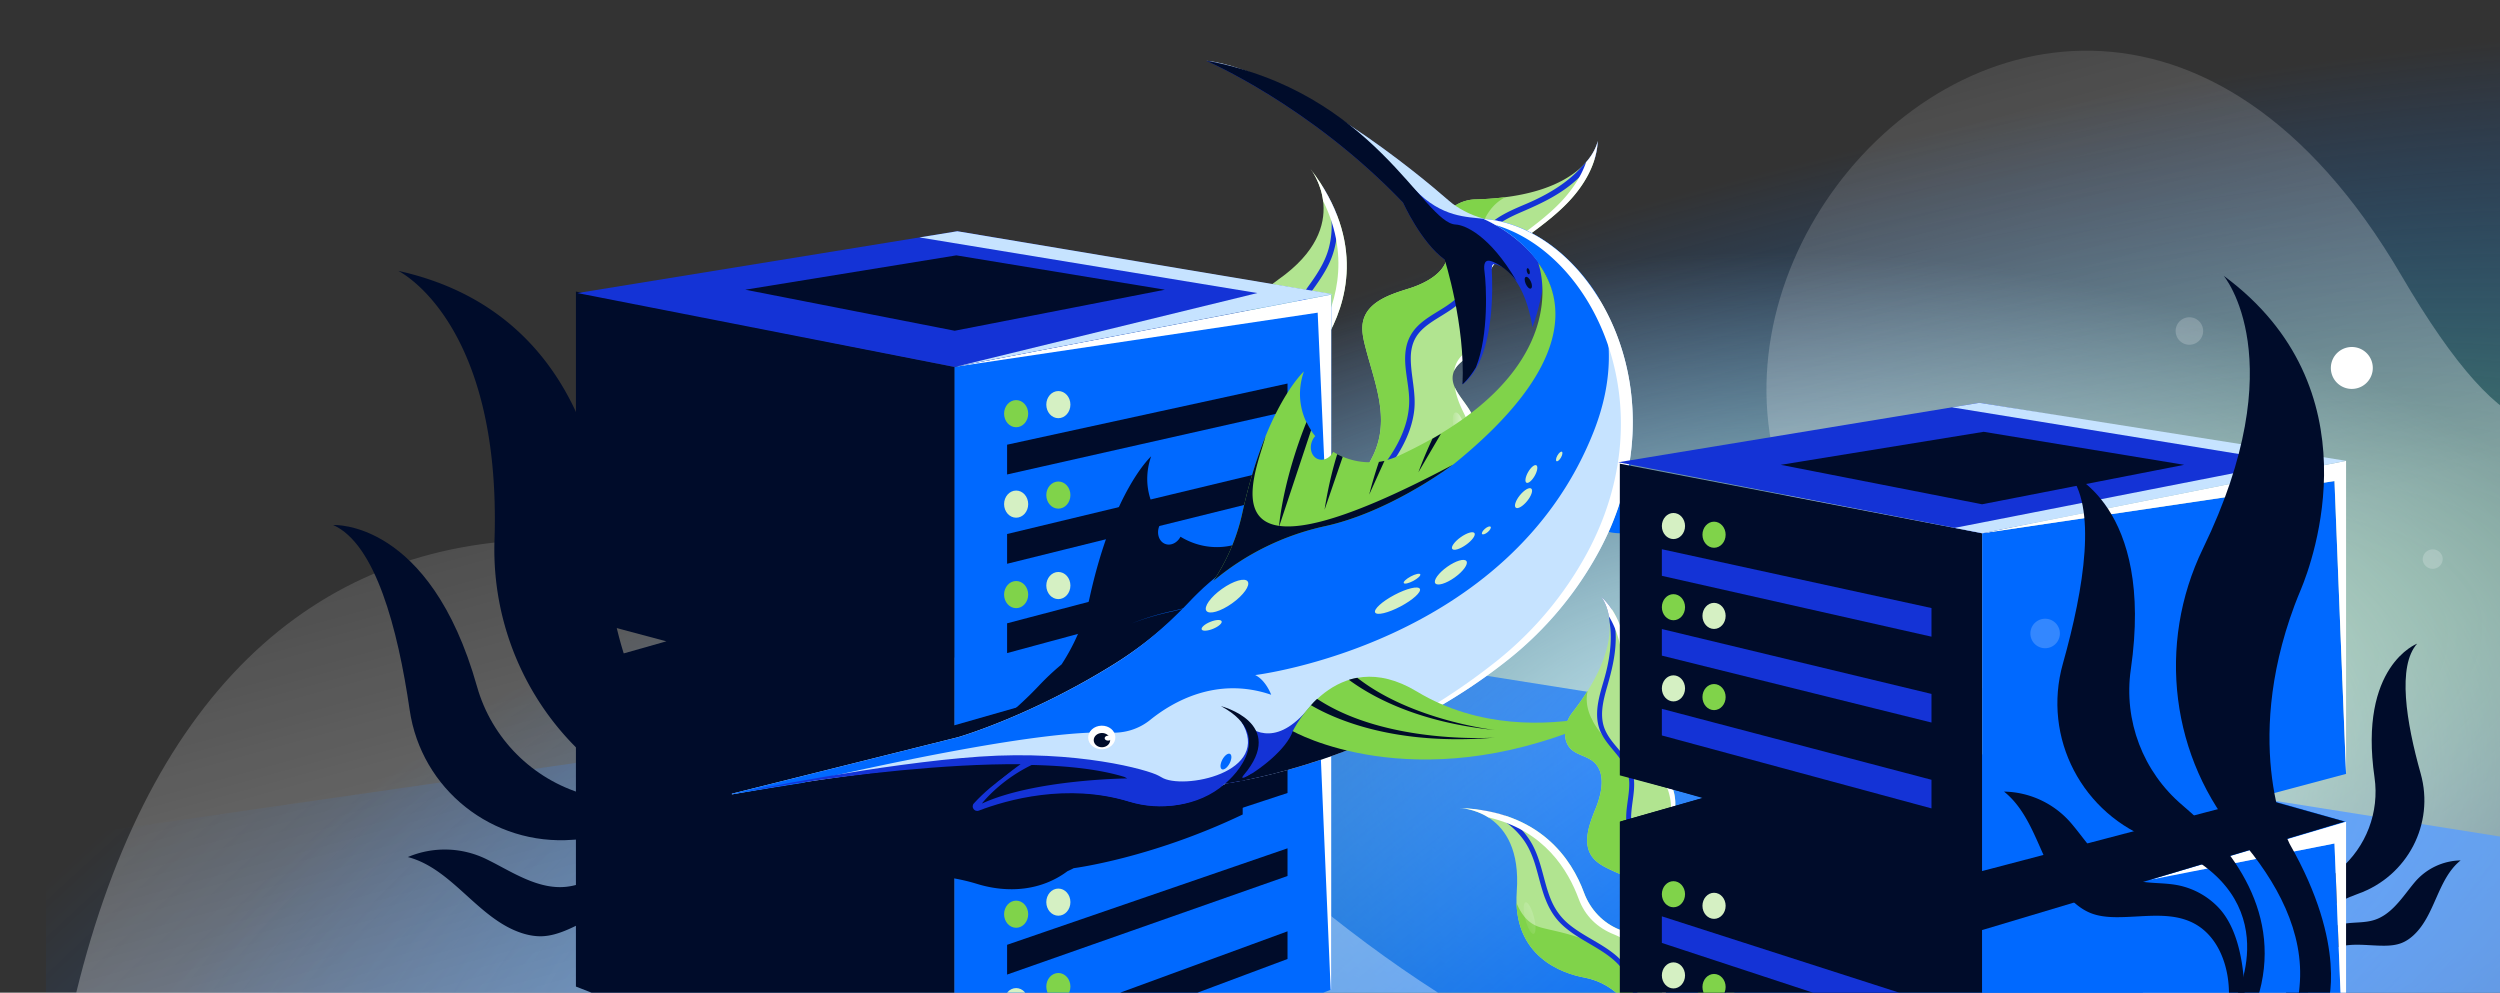 <?xml version="1.0" encoding="utf-8"?>
<svg xmlns="http://www.w3.org/2000/svg" fill="none" height="216" width="544">
  <rect width="100%" height="100%" fill="#333333" stroke="none"/>
  <g clip-path="url(#a)">
    <path d="M0 0h544v216H0z" fill="url(#b)"/>
    <g clip-path="url(#c)">
      <path d="M601.915 165.195c0 67.003-96.647 121.321-215.867 121.321s-215.866-54.318-215.866-121.321c0-67.004 96.647-121.321 215.866-121.321S601.915 98.19 601.915 165.195" fill="url(#d)"/>
      <path d="M628 195.35V302H-78V195.35L291.651 142z" fill="url(#e)"/>
      <path d="M285.5 196c21.348 17.493 41.439 29.518 60.008 37.241l105.898-4.04c32.606-22.257 39.139-61.484 8.633-69.309-166.127-42.61-18.604-238.59 62.452-100.034 47.178 80.645 54.306 0 82.279-106.858l9.864 269.975-163.228 6.226c-23.31 15.912-59.945 23.15-105.898 4.04L11 246C31.297 95.7 137.426 74.661 285.5 196" fill="url(#f)" opacity=".5"/>
      <path d="M285.234 36.863s9.638 12.174-6.979 23.902c-13.342 9.417-8.359 21.827-5.872 26.356 1.88 3.423 2.561 7.401 1.758 11.218-1.918 9.146-10.447 16.341-13.86 19.799-1.396 1.419-2.778 2.86-3.568 4.686-1.6 3.694-4.407 11.443 2.257 17.172 13.766 11.836 8.125 25.661 8.125 25.661l3.536 1.635s8.972-19.631-4.218-30.838 5.117-22.973 5.117-22.973c16.444-9.709 17.906-19.703 15.526-27.051-1.368-4.222-.766-8.823 1.478-12.65 4.426-7.537 8.724-21.143-3.298-36.92z" fill="#B1E490"/>
      <path d="M264.743 134.856c1.072 2.299 1.29 4.384-2.632 2.162-6.993-3.963-4.716-12.599-2.045-18.661-1.322 1.349-2.604 2.734-3.354 4.467-1.599 3.694-4.407 11.443 2.257 17.172 10.806 9.291 9.655 19.807 8.66 23.9l3.019 3.357c.429-.964 8.615-19.881-4.235-30.799a19 19 0 0 1-1.67-1.598m4.979-27.017c13.037-10.553 11.69-19.406 10.719-23.776-.928-4.178-2.829-8.002-4.201-10.76-.433-.872-.814-1.638-1.094-2.275-1.389-3.157-.455-5.975.86-8.502-10.492 9.146-5.958 20.343-3.623 24.594 1.879 3.424 2.561 7.402 1.758 11.219-.731 3.483-2.419 6.682-4.419 9.5" fill="#80D34A"/>
      <path d="M281.421 67.177c-1.264 2.161-2.172 4.507-2.408 7.012-.405 4.368.831 8.642 1.222 12.962.195 2.115.167 4.255-.398 6.313-.737 2.7-4.284 8.319-10.19 14.429 3.259-1.833 9.376-9.273 10.568-11.925 1.001-2.22 1.387-4.581 1.343-7-.08-4.42-1.439-8.717-1.417-13.144.012-2.393.584-4.669 1.655-6.807 1.217-2.419 2.89-4.563 4.439-6.77 1.493-2.125 2.918-4.34 3.75-6.818a19.7 19.7 0 0 0 1.009-6.542 21 21 0 0 0-.162-2.291 38.3 38.3 0 0 0-3.281-6.386 19.3 19.3 0 0 1 2.165 7.518 18.7 18.7 0 0 1-.58 6.303c-.627 2.333-1.815 4.457-3.162 6.448-1.515 2.237-3.198 4.362-4.567 6.696z" fill="#1433D6"/>
      <path d="M276.053 68.049c1.311-1.786 1.975-3.526 1.483-3.887-.492-.36-1.952.795-3.263 2.58s-1.974 3.526-1.482 3.887c.491.36 1.952-.794 3.262-2.58" fill="url(#g)"/>
      <path d="M287.908 43.724c-.509-4.126-2.674-6.86-2.674-6.86l.002-.005c12.023 15.778 7.724 29.384 3.298 36.92-2.244 3.828-2.846 8.429-1.478 12.65 2.003 6.185 1.285 14.243-8.794 22.428 7.48-8.269 8.777-17.312 7.014-22.757-1.368-4.222-1.023-8.493 1.222-12.32 3.769-6.419 7.741-17.24 1.41-30.056" fill="#fff"/>
      <path d="M269.65 166.706c1.717-5.272 7.088-8.458 12.348-10.215s10.911-2.621 15.642-5.514 8.349-8.748 6.382-13.934c-1.271-3.338-4.436-5.488-7.143-7.823s-5.261-5.624-4.589-9.134c.396-2.067 1.867-3.775 3.495-5.112 3.334-2.735 7.436-4.31 11.401-6.013 3.963-1.699 7.972-3.656 10.802-6.914 2.828-3.253 4.2-8.13 2.257-11.98-1.546-3.064-5.072-5.852-3.937-9.093.604-1.721 2.355-2.707 3.736-3.902 2.575-2.228 4.089-5.633 4.015-9.036-.055-2.555-.948-5.13-.353-7.617.646-2.702 2.9-4.681 5.1-6.376 4.111-3.165 8.492-6.034 12.123-9.74s6.516-8.463 6.739-13.646c0 0-1.897 12.114-26.679 12.736-3.07.076-6.516 2.034-7.06 5.058-.39 2.179 1.041 4.292 1.062 6.508.035 4.155-4.551 6.63-8.518 7.86-3.968 1.232-8.666 2.792-9.788 6.79-.49 1.749-.144 3.62.295 5.388 1.639 6.627 4.511 13.334 3.177 20.029-1.453 7.312-7.584 12.726-13.816 16.818-1.763 1.162-3.639 2.334-4.676 4.175-1.938 3.439-.258 7.761 1.809 11.119 2.065 3.362 4.617 6.837 4.389 10.777-.187 3.184-2.22 5.991-4.6 8.118-2.381 2.126-5.163 3.763-7.558 5.867a25.4 25.4 0 0 0-6.554 9.024l-1.442 4.87 1.947.9z" fill="#B1E490"/>
      <path d="M327.603 42.903c-3.931 1.936-6.251 6.68-6.631 14.072-.407 7.943-5.091 9.37-5.702 9.777-.612.408-5.907 3.259-7.944 7.332s-.407 7.74.001 12.627c.407 4.889-3.667 14.053-8.148 17.516s-9.111 11.653-8.35 16.294c2.036 12.424 5.68 11.78 7.129 20.163.822 4.76-1.288 8.909-4.561 12.34-3.68 1.41-7.639 2.211-11.399 3.466-5.255 1.756-10.622 4.938-12.343 10.203l-1.947-.9 1.442-4.869a25.4 25.4 0 0 1 6.555-9.024c2.395-2.105 5.177-3.741 7.558-5.868 2.38-2.126 4.413-4.933 4.6-8.117.228-3.941-2.324-7.416-4.389-10.778-2.066-3.358-3.747-7.68-1.809-11.119 1.037-1.84 2.914-3.013 4.677-4.174 6.231-4.093 12.362-9.507 13.815-16.819 1.334-6.695-1.538-13.402-3.177-20.03-.439-1.766-.785-3.638-.295-5.388 1.123-3.997 5.821-5.557 9.788-6.788s8.553-3.706 8.518-7.861c-.021-2.216-1.451-4.329-1.062-6.507.544-3.024 3.99-4.982 7.06-5.058a65 65 0 0 0 6.614-.49" fill="#80D34A"/>
      <path d="M292.662 123.575c-1.833-3.869-1.42-9.98 2.438-14.004 2.851-2.973 5.762-5.835 8.107-9.242 2.231-3.245 4.015-6.903 4.505-10.85.472-3.788-.647-7.424-.725-11.192-.039-1.739.249-3.498 1.179-5 .856-1.385 2.165-2.413 3.495-3.308 2.723-1.826 5.901-3.27 7.711-6.136 2.178-3.45 1.663-7.788 3.447-11.382 1.679-3.387 5.333-5.066 8.63-6.49 3.601-1.552 7.113-3.21 10.214-5.655 2.077-1.639 3.973-3.587 5.37-5.844.36-1.236.586-2.51.638-3.81 0 0-.427 2.716-3.506 5.642-3.132 3.574-7.612 6.147-11.87 7.974-3.358 1.44-7.034 2.879-9.394 5.809-2.599 3.226-2.318 7.412-3.629 11.14a9.4 9.4 0 0 1-2.972 4.222c-1.3 1.062-2.761 1.901-4.18 2.785-1.398.87-2.777 1.796-3.905 3.006a8.94 8.94 0 0 0-2.242 4.436c-.696 3.616.507 7.261.656 10.876.165 4.033-1.226 7.902-3.272 11.32-2.114 3.535-4.912 6.596-7.8 9.502-7.798 7.851-4.728 15.794-2.895 16.201" fill="#1433D6"/>
      <path d="M318.135 95.597c.591-.147.746-1.572.346-3.182s-1.204-2.797-1.796-2.65-.747 1.572-.346 3.183c.4 1.61 1.204 2.796 1.796 2.65" fill="url(#h)"/>
      <path d="M301.256 143.759c.937-.085 1.543-1.853 1.353-3.949-.191-2.096-1.105-3.726-2.043-3.641-.938.086-1.543 1.854-1.353 3.949.19 2.096 1.105 3.726 2.043 3.641" fill="url(#i)"/>
      <path d="M345.138 35.286c-1.162 3.372-3.321 6.447-5.839 9.017-2.676 2.732-5.761 5.01-8.845 7.286a202 202 0 0 0-3.277 2.454c-1.933 1.488-2.716 3.525-3.316 5.83.8-2.427 2.895-4.252 4.945-5.83 1.08-.832 2.178-1.643 3.277-2.454 3.084-2.276 6.169-4.554 8.846-7.286 3.63-3.707 6.516-8.463 6.739-13.646 0 0-.332 2.118-2.53 4.629M323.614 60.87c-.59 2.474-.66 4.556-.605 7.103.074 3.403-2.02 6.87-4.594 9.098a6.04 6.04 0 0 0-2.005 3.643c.513-1.178 1.572-2.005 2.623-2.826.344-.27.688-.537 1.011-.817 2.574-2.228 4.089-5.632 4.015-9.035-.02-.925-.149-1.852-.278-2.776-.207-1.477-.412-2.948-.167-4.39m-7.03 23.46c.319 1.92.984 3.66 2.032 5.736 1.942 3.85.57 8.727-2.258 11.981a34.2 34.2 0 0 1-6.168 5.554c2.916-1.416 5.685-3.123 7.798-5.554 2.827-3.254 4.199-8.131 2.257-11.981-.47-.932-1.123-1.838-1.773-2.739-.718-.995-1.431-1.985-1.888-2.996m-23.28 40.738c.097 1.572.611 2.999 1.946 4.151.46.397.933.788 1.409 1.181 2.319 1.919 4.678 3.871 5.734 6.642 1.15 3.032.917 6.813-.422 10.009 2.237-2.947 3.336-6.621 2.051-10.009-1.055-2.771-3.415-4.723-5.734-6.642-.475-.393-.949-.784-1.409-1.181-1.36-1.174-2.682-2.588-3.575-4.151" fill="#fff"/>
      <path d="M317.655 175.834s13.692.239 12.393 18.129c-1.042 14.364 10.207 17.909 14.685 18.747 3.386.633 6.48 2.394 8.633 5.077 5.163 6.424 5.297 16.263 5.746 20.525.186 1.746.395 3.494 1.199 5.055 1.623 3.156 5.337 9.406 12.97 8.067 15.771-2.765 22.043 8.814 22.043 8.814l3.091-1.496s-8.366-17.099-23.385-14.375-12.8-16.34-12.8-16.34c2.578-16.643-3.419-23.231-9.76-25.718-3.644-1.429-6.444-4.413-7.798-8.084-2.663-7.233-9.536-17.776-27.018-18.404z" fill="#B1E490"/>
      <path d="M373.007 244.622c2.167.555 3.71 1.573.001 3.004-6.614 2.551-11.227-3.832-13.867-9.044.18 1.655.408 3.304 1.17 4.785 1.623 3.157 5.337 9.406 12.971 8.067 12.379-2.171 18.905 4.497 21.139 7.466l3.978-.181c-.418-.832-8.735-16.996-23.369-14.342q-1.068.193-2.023.245m-15.636-18.508c.098-14.793-6.692-18.826-10.215-20.609-3.367-1.704-7.038-2.547-9.686-3.155a51 51 0 0 1-2.163-.526c-2.93-.819-4.329-3.032-5.316-5.342.367 12.269 10.538 15.442 14.742 16.228 3.386.633 6.48 2.394 8.633 5.077 1.966 2.446 3.203 5.387 4.005 8.327" fill="#80D34A"/>
      <path d="M336.191 195.391c.767 2.071 1.859 4.003 3.435 5.565 2.751 2.72 6.357 4.268 9.521 6.417 1.551 1.051 2.994 2.267 4.082 3.803 1.428 2.013 3.275 7.575 4.137 15.02.573-3.247-1.077-11.581-2.219-13.876-.953-1.925-2.348-3.509-4.021-4.832-3.059-2.418-6.748-3.895-9.755-6.387-1.624-1.346-2.857-3.009-3.715-4.936-.969-2.183-1.495-4.523-2.133-6.814-.614-2.206-1.326-4.417-2.551-6.371a17.4 17.4 0 0 0-3.896-4.347 18 18 0 0 0-1.653-1.171 34 34 0 0 0-6.189-1.336 17 17 0 0 1 6.336 2.73 16.5 16.5 0 0 1 3.974 3.921c1.24 1.733 2.023 3.731 2.627 5.763.678 2.285 1.185 4.621 2.011 6.86z" fill="#1433D6"/>
      <path d="M333.783 199.539c-.485-1.892-1.3-3.318-1.821-3.185-.521.134-.55 1.776-.066 3.668s1.3 3.319 1.821 3.185.55-1.775.066-3.668" fill="url(#j)"/>
      <path d="M323.829 177.849c-3.098-1.961-6.173-2.015-6.173-2.015l-.002-.003c17.483.628 24.356 11.171 27.019 18.404 1.353 3.671 4.154 6.655 7.798 8.084 5.336 2.094 10.429 7.091 10.372 18.542-1.454-9.726-6.894-15.669-11.593-17.512-3.644-1.429-6.363-4.054-7.717-7.725-2.268-6.161-7.424-14.923-19.704-17.775" fill="#fff"/>
      <path d="M397.468 259.093c-2.635-4.12-1.802-9.564-.058-14.133 1.745-4.569 4.317-8.906 4.991-13.75s-1.294-10.586-5.93-12.146c-2.988-1.001-6.224-.045-9.33.494s-6.777.441-8.795-1.98c-1.188-1.427-1.53-3.386-1.53-5.243 0-3.803 1.22-7.482 2.277-11.138 1.059-3.652 1.967-7.48 1.329-11.232-.636-3.748-3.194-7.412-6.906-8.241-2.953-.66-6.827.186-8.402-2.402-.835-1.375-.528-3.12-.571-4.73-.079-3.002-1.552-5.939-3.914-7.792-1.773-1.392-4.029-2.224-5.391-4.02-1.481-1.952-1.57-4.596-1.495-7.044.142-4.574.637-9.166.141-13.715s-2.125-9.176-5.534-12.228c0 0 7.198 8.069-6.241 25.315-1.666 2.136-2.258 5.58-.501 7.643 1.268 1.484 3.509 1.691 5.031 2.916 2.853 2.301 1.975 6.812.595 10.206s-2.944 7.469-.846 10.471c.918 1.313 2.388 2.123 3.838 2.813 5.436 2.59 11.616 4.383 15.434 9.038 4.173 5.081 4.434 12.29 3.739 18.828-.195 1.852-.444 3.787.23 5.523 1.261 3.245 5.148 4.518 8.593 4.987 3.448.473 7.245.677 9.804 3.036 2.066 1.909 2.843 4.865 2.961 7.678s-.322 5.625-.227 8.435a22.4 22.4 0 0 0 2.486 9.517l2.514 3.707 1.703-.824z" fill="#B1E490"/>
      <path d="M345.475 150.326c-.879 3.764 1.058 7.999 5.886 12.392 5.188 4.721 3.539 8.713 3.475 9.358s-1.082 5.85.556 9.517 5.05 4.607 8.61 7.063c3.561 2.457 7.531 10.362 7.386 15.354-.146 4.991 2.848 12.731 6.437 14.808 9.61 5.561 11.209 2.717 17.736 6.419 3.703 2.1 5.351 5.858 5.861 10.006-1.097 3.3-2.764 6.45-4.011 9.717-1.743 4.565-2.576 10.004.051 14.123l-1.703.824-2.513-3.707a22.4 22.4 0 0 1-2.486-9.517c-.095-2.811.345-5.623.227-8.435s-.895-5.77-2.961-7.679c-2.559-2.359-6.356-2.562-9.803-3.035-3.446-.47-7.333-1.742-8.593-4.988-.675-1.736-.425-3.671-.231-5.523.695-6.538.433-13.747-3.739-18.827-3.818-4.655-9.998-6.449-15.433-9.039-1.451-.689-2.921-1.5-3.84-2.813-2.097-3.001-.533-7.077.847-10.47s2.258-7.906-.595-10.206c-1.522-1.226-3.763-1.433-5.031-2.917-1.757-2.063-1.165-5.507.501-7.643a57 57 0 0 0 3.366-4.782" fill="#80D34A"/>
      <path d="M380.934 219.276c-3.664-.915-7.599-4.615-8.185-9.497-.432-3.607-.755-7.192-1.766-10.698-.965-3.336-2.461-6.598-4.877-9.14-2.32-2.441-5.425-3.712-8.037-5.767-1.208-.946-2.246-2.127-2.751-3.601-.465-1.358-.434-2.825-.299-4.234.277-2.877 1.071-5.852.13-8.689-1.134-3.416-4.38-5.491-5.833-8.717-1.37-3.04-.471-6.471.403-9.515.956-3.323 1.79-6.645 1.858-10.128.044-2.333-.223-4.715-.981-6.93a14 14 0 0 0-2.241-2.566s1.613 1.81 1.886 5.546c.684 4.135-.067 8.629-1.203 12.554-.897 3.094-1.972 6.406-1.295 9.654.746 3.577 3.757 5.727 5.566 8.707a8.3 8.3 0 0 1 1.216 4.388c-.003 1.48-.249 2.946-.44 4.408-.189 1.439-.329 2.898-.135 4.344a7.9 7.9 0 0 0 1.771 4.01c2.076 2.497 5.235 3.716 7.782 5.637 2.843 2.143 4.703 5.256 5.889 8.563 1.227 3.419 1.749 7.039 2.115 10.634.99 9.708 8.124 12.058 9.427 11.037" fill="#1433D6"/>
      <path d="M376.107 186.257c.231-.486-.654-1.389-1.976-2.017s-2.581-.743-2.811-.257c-.231.486.654 1.388 1.976 2.016s2.58.743 2.811.258" fill="url(#k)"/>
      <path d="M350.091 134.107c1.649 2.679 2.538 5.871 2.882 9.025.365 3.354.192 6.731.02 10.107a175 175 0 0 0-.161 3.607c-.066 2.151.884 3.824 2.12 5.522-1.207-1.903-1.279-4.352-1.208-6.633.037-1.201.098-2.404.16-3.607.173-3.376.346-6.753-.02-10.107-.496-4.549-2.125-9.177-5.534-12.228 0 0 1.259 1.411 1.741 4.314m5.403 28.987c1.358 1.787 2.738 2.999 4.505 4.387 2.362 1.853 3.554 5.22 3.633 8.221a5.33 5.33 0 0 0 1.363 3.405c-.517-1.009-.488-2.193-.46-3.37.009-.385.018-.769.008-1.146-.078-3.001-1.552-5.938-3.914-7.791-.641-.504-1.346-.934-2.048-1.363-1.123-.686-2.24-1.369-3.087-2.343m12.064 17.918c1.487.856 3.045 1.375 5.047 1.823 3.711.829 6.269 4.493 6.906 8.241.391 2.303.531 4.847.336 7.313.666-2.781 1.051-5.624.575-8.424-.636-3.748-3.194-7.412-6.906-8.241-.898-.201-1.881-.262-2.859-.324-1.08-.067-2.154-.134-3.099-.388m14.753 38.662c1.126.812 2.387 1.261 3.919.995.528-.092 1.06-.196 1.594-.3 2.605-.508 5.256-1.025 7.735-.194 2.712.912 5.159 3.186 6.59 5.886-.759-3.173-2.649-5.978-5.678-6.997-2.48-.831-5.131-.314-7.736.194-.534.104-1.066.208-1.594.3-1.561.271-3.264.381-4.83.116" fill="#fff"/>
      <path d="M499.858 217.799c.045-4.444.809-10.179 3.857-13.413a11.33 11.33 0 0 1 6.066-3.331c2.29-.438 4.705-.165 6.921-.885 3.276-1.065 5.47-4.047 7.587-6.762.366-.468.746-.947 1.143-1.419a13.4 13.4 0 0 1 10.002-4.765c-5.074 4.059-5.497 11.958-10.298 16.333-.741.676-1.582 1.255-2.514 1.626-1.158.46-2.421.587-3.667.603-3.918.045-8.107-.911-11.575.906-3.757 1.97-5.329 6.648-5.184 10.887l-2.336.218z" fill="#000C2A"/>
      <path d="M525.977 140.055s-12.802 4.809-9.282 29.112c1.095 7.556-1.812 15.155-7.643 20.083-7.327 6.191-15.074 16.143-11.041 28.721l3.169-.296s-8.308-15.96 11.949-23.19c10.728-3.829 16.695-15.21 13.607-26.172-3.162-11.23-5.116-23.393-.759-28.257z" fill="#000C2A"/>
      <path d="M480.936 124.882a3.096 3.096 0 0 1 2.803-3.367 3.104 3.104 0 0 1 3.372 2.804 3.096 3.096 0 0 1-2.803 3.367 3.103 3.103 0 0 1-3.372-2.804" fill="#fff"/>
      <path d="M506.158 147.041a2.03 2.03 0 0 1 1.838-2.208 2.035 2.035 0 0 1 2.211 1.838 2.03 2.03 0 0 1-1.838 2.208 2.035 2.035 0 0 1-2.211-1.838m21.029-25.185a2.181 2.181 0 0 1 4.342-.396 2.181 2.181 0 0 1-4.342.396" fill="#fff" opacity=".2"/>
      <path d="m207.663 79.845 82.015-15.747v70.533l-19.028 5.085 19.028 5.413v70.205l-82.015 31.494z" fill="#0069FF"/>
      <path d="m270.651 139.716 19.027 5.413v70.205l-.126.048-2.826-66.644-33.791 7.545zm19.027-5.085-2.952-66.596-79.041 11.805 81.993-15.742z" fill="#fff"/>
      <path d="M207.663 79.845 125.319 63.44v70.862l19.684 5.249-19.684 5.577v69.549l82.344 32.15zm82.015 65.247-82.015 24.543v-11.806l82.015-23.437-18.721 5.35zm-9.513-55.616v-6.02l-61.02 13.31v6.478zm-61.02 33.201V116.2l61.02-14.683v6.02zm0 19.433v-6.477l61.02-16.056v6.02zm0 50.526v-6.478l61.02-19.623v6.02zm0 19.432v-6.477l61.02-20.996v6.021zm0 19.433v-6.477l61.02-22.368v6.02z" fill="#000C2A"/>
      <ellipse cx="221.113" cy="90.014" fill="#80D34A" rx="2.624" ry="2.953"/>
      <ellipse cx="230.298" cy="88.046" fill="#D5F0C3" rx="2.624" ry="2.953"/>
      <ellipse cx="221.113" cy="109.698" fill="#D5F0C3" rx="2.624" ry="2.953"/>
      <ellipse cx="221.113" cy="129.382" fill="#80D34A" rx="2.624" ry="2.953"/>
      <ellipse cx="221.113" cy="179.903" fill="#D5F0C3" rx="2.624" ry="2.953"/>
      <ellipse cx="221.113" cy="198.931" fill="#80D34A" rx="2.624" ry="2.953"/>
      <ellipse cx="221.113" cy="217.959" fill="#D5F0C3" rx="2.624" ry="2.953"/>
      <ellipse cx="230.298" cy="107.73" fill="#80D34A" rx="2.624" ry="2.953"/>
      <ellipse cx="230.298" cy="127.414" fill="#D5F0C3" rx="2.624" ry="2.953"/>
      <ellipse cx="230.298" cy="177.28" fill="#80D34A" rx="2.624" ry="2.953"/>
      <ellipse cx="230.298" cy="196.306" fill="#D5F0C3" rx="2.624" ry="2.953"/>
      <ellipse cx="230.298" cy="214.677" fill="#80D34A" rx="2.624" ry="2.953"/>
      <path d="m289.5 64-81.837 15.844-82.015-16.075 82.671-13.45z" fill="#1433D6"/>
      <path d="m290 64-81.778 15.736 65.381-15.967-73.535-12.108 8.252-1.342z" fill="#C6E3FF"/>
      <path d="m253.482 63.04-45.746 8.93-45.565-8.93 45.929-7.473zm-27.441 86.192a56 56 0 0 1 4.963-4.661c2.645-4.062 4.854-8.854 6.078-14.435 5.129-23.376 13.409-30.84 13.409-30.84a12 12 0 0 0-.196.598c-1.545 5.085-.234 9.927 2.661 13.472a3.6 3.6 0 0 0-.732 1.202c-.591 1.608.012 3.313 1.353 3.801 1.21.443 2.604-.255 3.298-1.581 3.849 2.362 8.764 3.084 13.534 1.158v9.299c-4.539 2.311-9.885 4.536-15.362 5.727a56 56 0 0 0-8.879 2.719 58 58 0 0 1 8.59-2.566c5.498-1.195 10.969-3.433 15.651-5.756v49.864c-20.01 9.557-36.768 11.681-36.768 11.681-.449.245-.901.455-1.354.655-5.676 4.241-12.876 4.859-19.676 2.77-5.965-1.834-11.715-2.114-16.804-1.654v-20.243a161 161 0 0 0 13.489-7.541c6.396-3.993 12.276-8.931 16.745-13.669" fill="#000C2A"/>
      <path d="M325.622 54.398s-8.658-9.128-10.347-10.608c-6.875-6.018-32.39-27.317-52.806-30.57 0 0 22.576 9.679 42.827 30.857 0 0 3.936 8.717 9.061 12.397 0 0 7.203 3.833 3.879 27.162 7.386-5.602 6.485-22.522 6.382-24.587s.457-1.784 2.297-.958z" fill="#1433D6"/>
      <path d="m326.084 56.371-3.232-8.805c-2.954-.739-5.818-2.37-7.51-3.846-6.884-6.004-32.433-27.258-52.873-30.5 0 0 20.345.908 47.457 31.788 3.05 3.473 2.032 6.99 16.158 11.363" fill="#C6E3FF"/>
      <path d="M317.682 56.72s12.568-4.798 15.792 14.483c3.002-8.626 2.674-13.85 2.674-13.85-3.685-5.142-9.418-9.233-13.189-9.72-3.772-.486-9.155-.251-15.064-6.345s2.268 10.88 9.787 15.429z" fill="#1433D6"/>
      <path d="M316.759 48.858c-7.017-.299-17.728-28.991-54.29-35.639 0 0 22.576 9.68 42.827 30.858 0 0 3.936 8.717 9.061 12.397 0 0 4.534 14.278 3.879 27.162 0 0 1.399-1.17 2.923-3.702 2.856-7.078 2.245-18.165 1.878-20.735-.261-1.825.044-2.923 1.684-2.292 1.64.63 3.781 2.2 5.333 4.324-5.952-10.186-11.395-12.291-13.295-12.373" fill="#000C2A"/>
      <path d="M322.834 47.628s39.394 16.563-5.876 53.37c0 0-14.388 10.493-28.961 13.661-11.134 2.424-20.907 7.824-28.717 16.108-4.47 4.738-10.349 9.675-16.746 13.668-18.292 11.423-34.034 15.969-34.034 15.969l-49.193 12.291c-.102.027-.071.177.03.158 8.735-1.565 40.547-7.263 64.723-7.105-.004 0-6.799 3.772-11.265 8.679-.705.775-.057 1.854.924 1.477 6.087-2.329 18.553-6.205 32.13-2.031 6.801 2.089 14 1.472 19.677-2.77.452-.199.905-.41 1.354-.655 0 0 32.929-4.173 61.585-27.145a76.7 76.7 0 0 0 19.409-23.228c18.842-34.764-1.418-70.531-25.043-72.447z" fill="#C6E3FF"/>
      <path d="M159.318 172.843c2.501-.411 11.612-1.924 14.906-2.405 18.264-4.227 53.116-11.731 67.482-11.019 3.098.154 6.158-.813 8.568-2.759 4.935-3.985 14.51-9.525 26.338-5.479 0 0-1.159-3.173-3.483-4.287 0 0 55.346-6.695 73.621-52.894 4.46-11.267 4.097-21.067 1.004-29.437a42 42 0 0 0-.449-.696q-.096-.148-.193-.29-.216-.327-.437-.647l-.215-.309c-.151-.214-.298-.425-.453-.632q-.095-.132-.196-.264a43 43 0 0 0-1.626-2.062l-.208-.248-.479-.553q-.133-.154-.268-.302-.238-.265-.475-.519l-.283-.3q-.243-.256-.487-.505-.126-.129-.256-.256-.482-.482-.981-.941c-.091-.083-.181-.17-.272-.252l-.475-.425c-.117-.106-.238-.207-.355-.313a39 39 0 0 0-.468-.395c-.128-.105-.252-.21-.381-.312-.154-.124-.305-.249-.464-.369-.139-.11-.275-.21-.415-.316a34 34 0 0 0-.445-.335 39 39 0 0 0-.811-.576c-.136-.094-.272-.18-.407-.27q-.247-.165-.495-.328l-.43-.271q-.242-.152-.49-.297a25 25 0 0 0-.951-.546q-.197-.11-.4-.218a31 31 0 0 0-1.852-.904l-.362-.158a17 17 0 0 0-.608-.252q-.193-.078-.392-.154-.301-.119-.608-.226l-.377-.136q-.351-.117-.702-.23l-.279-.09a31 31 0 0 0-.977-.278q-.131-.031-.257-.064c-.249-.064-.494-.12-.743-.177l-.358-.075q-.333-.07-.664-.128a21 21 0 0 0-1.068-.166l-.324-.045c-.34-.041-.679-.079-1.019-.105 0 0 38.667 16.194-6.617 52.999l-.038.03-.17.128q-.123.094-.32.238c-.208.154-.472.342-.8.575l-.698.49c-.46.319-.985.677-1.585 1.072-.147.098-.305.2-.464.305-.083.056-.162.105-.249.162-.132.086-.271.177-.411.263-.121.075-.234.151-.355.23-.256.162-.524.331-.796.5l-.019.012-.754.462a2 2 0 0 0-.113.072l-.649.391c-.091.053-.174.106-.264.158l-.359.211q-.774.456-1.603.922-.205.112-.415.23a69 69 0 0 1-1.083.587 45 45 0 0 1-1.045.553c-.234.121-.464.245-.702.365-.154.079-.317.158-.475.237l-.675.339q-.272.129-.544.263-.316.153-.637.305c-.166.079-.336.154-.506.234q-.35.165-.705.323l-.577.256c-.219.098-.434.196-.657.29-.189.083-.381.158-.573.241q-.344.146-.687.286-.255.102-.509.199c-.257.102-.513.207-.774.305l-.622.233c-.227.083-.449.17-.679.252-.238.087-.476.166-.713.249-.2.071-.404.143-.604.211-.234.079-.468.15-.702.225-.211.068-.418.14-.634.204-.218.067-.437.128-.652.192-.23.067-.46.139-.691.203-.215.06-.433.113-.652.173-.234.06-.468.128-.702.184-.211.053-.423.098-.634.147-.241.057-.483.117-.724.169-9.647 2.1-18.547 6.711-25.836 13.285-.075.068-.158.136-.234.203-.196.177-.385.365-.577.546a56 56 0 0 0-2.46 2.442q-.634.674-1.298 1.348-.322.334-.656.662a94 94 0 0 1-2.23 2.16q-.151.148-.309.29-.255.237-.517.474c-.151.139-.298.275-.453.414-.094.087-.192.17-.286.256a88 88 0 0 1-1.721 1.502q-.456.388-.924.771l-.113.094-.581.471q-.237.193-.479.387l-.053.042a74 74 0 0 1-6.765 4.79c-18.297 11.422-34.045 15.968-34.045 15.968L159.318 172.7c-.151.06-.023.158-.023.158z" fill="#0069FF"/>
      <path d="m299.996 156.384 1.077 3.384c-18.918 8.595-34.542 10.781-34.542 10.781-5.703 5.086-14.251 5.872-21.051 3.783-13.258-4.075-26.087-.579-32.352 1.757l-1.256-.739c.007-.217.562-.544.739-.739 4.465-4.907 9.481-8.325 9.485-8.325-16.735-.109-36.258 2.267-49.586 4.259-2.876.446-7.381 1.185-10.496 1.698 0 0 29.842-6.126 51.114-7.603 21.273-1.478 36.712 2.876 38.984 4.149.193.108.393.22.611.336 4.411 2.857 24.377-.896 17.358-12.187 2.866 2.687 8.227 5.543 15.285-3.563z" fill="#1433D6"/>
      <path d="m296.81 161.812-4.611-4.743-10.895 2.031c-1.268 3.803-7.134 8.579-11.873 10.936 4.599-.83 14.967-3.083 27.379-8.224" fill="#000C2A"/>
      <path d="M266.531 170.549s12.349-9.832-.861-16.896c0 0 14.564 3.688 4.924 15.05 0 0-1.293 1.477 1.846-.37.1.233-1.342 1.394-1.846 1.478-1.108.184-4.063.738-4.063.738" fill="#000C2A"/>
      <path d="M244.945 169.017c-5.919-1.782-13.842-2.505-22.511-2.561-.004 0-6.05 3.456-10.515 8.356-.697.764.109 1.947 1.078 1.576 6.065-2.317 19.206-6.083 32.792-1.928 6.792 2.078 14.211.876 19.881-3.343-9.886 4.298-20.729-2.104-20.729-2.104z" fill="#1433D6"/>
      <path d="M224.498 166.456c-7.114 3.454-10.841 8.402-10.841 8.402 11.51-5.293 31.608-5.471 31.608-5.471a18 18 0 0 1-.56-.317c-5.394-1.673-12.443-2.44-20.203-2.614z" fill="#000C2A"/>
      <path d="m334.719 57.222-.019-.023s9.237 23.594-30.303 41.957c-5.001 2.321-10.232 1.652-14.284-.834-.693 1.326-2.087 2.024-3.297 1.581-1.342-.488-1.945-2.193-1.353-3.8.173-.466.426-.872.731-1.203-2.894-3.545-4.206-8.386-2.661-13.472q.09-.298.196-.597s-8.279 7.463-13.408 30.839c-1.255 5.724-3.547 10.618-6.283 14.746a56.5 56.5 0 0 1 24.248-11.91c14.558-3.166 28.197-13.634 28.197-13.634 25.864-20.999 24.311-35.278 18.24-43.654z" fill="#80D34A"/>
      <path d="M316.123 101.141c-51.084 27.134-44.618 6.356-41.488-3.703.241-.774.462-1.486.636-2.106l.108-.388-.005.012c-1.763 4.338-3.544 9.837-5.053 16.714-1.255 5.724-3.547 10.618-6.283 14.746a56.5 56.5 0 0 1 24.248-11.91c13.173-2.865 25.593-11.708 27.837-13.365" fill="#000C2A"/>
      <path d="M284.305 91.825q.437.933.992 1.787l.003-.004-7.015 21.127c1.204-11.627 6.005-22.875 6.02-22.91m6.677 7.004c.388.207.788.403 1.195.577l-3.947 11.506c.007-.049.863-6.064 2.752-12.083m6.956 8.796c.009-.036.766-3.175 2.119-7.122.4-.052.803-.128 1.202-.214zm10.706-4.856s1.165-3.291 3.058-7.299v-.004a76 76 0 0 0 1.859-1.089z" fill="#000C2A"/>
      <path d="M239.813 163.04c1.634-.042 2.929-1.226 2.891-2.644-.037-1.417-1.391-2.531-3.025-2.489s-2.929 1.227-2.891 2.644 1.391 2.532 3.025 2.489" fill="#fff"/>
      <path d="M239.825 162.603c.988-.026 1.772-.743 1.749-1.6s-.842-1.532-1.831-1.506c-.988.026-1.772.742-1.749 1.6.022.857.842 1.531 1.831 1.506" fill="#000C2A"/>
      <path d="M241.147 161.162c.421-.011.755-.263.747-.563-.007-.3-.355-.534-.775-.523s-.755.263-.747.563.355.534.775.523" fill="#fff"/>
      <path d="M354.678 100.044v.011c-.775 5.142-2.261 10.408-4.589 15.686v.012c3.188.758 6.846-.141 8.639-.698a.816.816 0 0 0 .408-1.255c-3.676-5.009-4.462-13.76-4.462-13.76z" fill="#0069FF"/>
      <path d="M304.759 131.96c2.687-1.422 4.568-3.135 4.202-3.827-.367-.692-2.842-.1-5.528 1.322-2.687 1.422-4.568 3.135-4.202 3.827s2.841.1 5.528-1.322m11.77-6.295c1.872-1.334 3.021-2.932 2.567-3.57-.455-.637-2.34-.073-4.212 1.262s-3.021 2.932-2.567 3.57c.455.637 2.34.073 4.212-1.262m-48.415 5.615c2.481-1.768 3.993-3.901 3.378-4.764s-3.125-.129-5.605 1.639-3.993 3.901-3.378 4.764 3.125.129 5.605-1.639" fill="#D5F0C3"/>
      <path d="M267.554 166.136c.49-.923.535-1.859.101-2.089s-1.183.332-1.673 1.255c-.49.924-.535 1.859-.101 2.089s1.183-.332 1.673-1.255" fill="#0069FF"/>
      <path d="M263.963 136.829c1.199-.491 2.032-1.226 1.862-1.642-.171-.416-1.28-.356-2.479.135-1.198.491-2.032 1.226-1.861 1.642.17.416 1.28.356 2.478-.135m55.047-18.282c1.336-.952 2.157-2.092 1.833-2.547-.324-.454-1.669-.051-3.006.902-1.336.952-2.156 2.092-1.832 2.547.324.454 1.669.051 3.005-.902m13.292-9.513c.932-1.145 1.337-2.358.904-2.711s-1.539.29-2.471 1.435-1.337 2.359-.904 2.711 1.539-.29 2.471-1.435m1.645-5.484c.595-1.045.757-2.076.361-2.302s-1.201.439-1.796 1.485c-.596 1.046-.758 2.076-.362 2.302.397.226 1.201-.439 1.797-1.485m5.724-4c.323-.567.411-1.124.198-1.246-.214-.122-.648.239-.971.805s-.411 1.124-.197 1.245c.213.122.648-.238.97-.805m-15.932 16.227c.511-.437.788-.952.619-1.15s-.721-.004-1.232.433-.788.952-.619 1.15.72.004 1.232-.433m-16.221 10.637c.992-.525 1.679-1.171 1.535-1.443-.144-.273-1.065-.068-2.057.457s-1.679 1.171-1.535 1.444 1.065.067 2.057-.458" fill="#D5F0C3"/>
      <path d="M333.119 62.787c.31-.138.312-.814.004-1.51-.308-.698-.809-1.152-1.12-1.015-.31.138-.312.814-.004 1.51.308.698.809 1.152 1.12 1.015m-.399-3.097c.165-.043.222-.377.126-.746-.095-.369-.307-.633-.472-.59s-.222.376-.126.745c.095.369.306.633.472.59" fill="#000C2A"/>
      <path d="M322.835 47.628h-.004zm-28.406 115.146c10.444-4.11 22.582-10.289 34.037-19.471a76.7 76.7 0 0 0 19.408-23.228c18.841-34.761-1.416-70.527-25.039-72.447.035.015 1.081.459 2.621 1.347 21.217 6.263 37.271 39.296 19.833 71.469a76.7 76.7 0 0 1-19.409 23.228c-10.521 8.434-21.619 14.634-31.451 19.102" fill="#fff"/>
      <path d="M281.304 159.1s26.028 14.873 64.745-1.566c.791-.335.431-1.512-.413-1.356-8.687 1.617-23.659 2.541-37.35-5.716-17.652-10.645-26.982 8.638-26.982 8.638" fill="#80D34A"/>
      <path d="M285.892 152.764q-.32.349-.618.696c5.233 3.064 18.31 8.882 40.01 7.042 0 0-23.48 1.627-38.676-8.429q-.37.343-.716.691m7.628-4.833c4.993 3.681 15.081 9.271 31.764 10.923 0 0-18.078-2.067-29.941-11.369a15 15 0 0 0-1.823.446m137.81-31.89L352.473 100.9v67.818l18.295 4.889-18.295 5.205v67.502l78.857 30.281z" fill="#000C2A"/>
      <path d="m431.331 116.04 76.65-11.355 2.523 63.717-18.926 5.046 18.926 5.363-42.583 12.617 40.06-7.886 2.523 62.14-79.173 30.912z" fill="#0069FF"/>
      <path d="m467.921 191.427 40.059-7.885 2.524 62.14v-66.871l-.001-.001zm22.79-87.216-19.793 3.944-39.567 7.882 76.629-11.353 2.524 63.717-18.926 5.047h.002l18.924-5.046v-68.133z" fill="#fff"/>
      <path d="m352.473 178.775 78.858 23.599 78.857-23.599-18.295-5.144-60.562 15.904-78.858-21.048 18.001 5.144z" fill="#000C2A"/>
      <path d="M361.62 125.301v-5.788l58.67 12.798v6.228zm58.67 31.923v-6.228l-58.67-14.118v5.788zm0 18.685v-6.229l-58.67-15.437v5.789zm0 48.58v-6.229l-58.67-18.867v5.788zm0 18.684v-6.228l-58.67-20.187v5.788zm0 18.685v-6.228l-58.67-21.507v5.789z" fill="#1433D6"/>
      <ellipse cx="2.523" cy="2.839" fill="#80D34A" rx="2.523" ry="2.839" transform="matrix(-1 0 0 1 375.499 113.517)"/>
      <ellipse cx="2.523" cy="2.839" fill="#D5F0C3" rx="2.523" ry="2.839" transform="matrix(-1 0 0 1 366.667 111.624)"/>
      <ellipse cx="2.523" cy="2.839" fill="#D5F0C3" rx="2.523" ry="2.839" transform="matrix(-1 0 0 1 375.499 131.181)"/>
      <ellipse cx="2.523" cy="2.839" fill="#80D34A" rx="2.523" ry="2.839" transform="matrix(-1 0 0 1 375.499 148.845)"/>
      <ellipse cx="2.523" cy="2.839" fill="#D5F0C3" rx="2.523" ry="2.839" transform="matrix(-1 0 0 1 375.499 194.267)"/>
      <ellipse cx="2.523" cy="2.839" fill="#80D34A" rx="2.523" ry="2.839" transform="matrix(-1 0 0 1 375.499 211.931)"/>
      <ellipse cx="2.523" cy="2.839" fill="#80D34A" rx="2.523" ry="2.839" transform="matrix(-1 0 0 1 366.667 129.288)"/>
      <ellipse cx="2.523" cy="2.839" fill="#D5F0C3" rx="2.523" ry="2.839" transform="matrix(-1 0 0 1 366.667 146.952)"/>
      <ellipse cx="2.523" cy="2.839" fill="#80D34A" rx="2.523" ry="2.839" transform="matrix(-1 0 0 1 366.667 191.743)"/>
      <ellipse cx="2.523" cy="2.839" fill="#D5F0C3" rx="2.523" ry="2.839" transform="matrix(-1 0 0 1 366.667 209.408)"/>
      <path d="m352.157 100.584 79.173 15.456 75.388-15.771L430.7 87.651z" fill="#1433D6"/>
      <path d="m424.743 88.632 73.459 11.952-72.876 14.283 6.005 1.173 79.173-15.771L430.7 87.651z" fill="#C6E3FF"/>
      <path d="m475.28 101.146-43.985 8.586-43.81-8.586 44.161-7.185zm13.167 116.115c-.065-6.541-1.191-14.984-5.677-19.744a16.68 16.68 0 0 0-8.93-4.904c-3.371-.645-6.926-.243-10.188-1.303-4.822-1.568-8.052-5.958-11.168-9.954a75 75 0 0 0-1.683-2.088 19.7 19.7 0 0 0-14.723-7.016c7.468 5.976 8.091 17.604 15.158 24.044 1.092.995 2.329 1.848 3.702 2.394 1.704.677 3.564.863 5.398.887 5.767.067 11.934-1.34 17.039 1.334 5.531 2.9 7.844 9.786 7.631 16.026l3.438.321z" fill="#000C2A"/>
      <path d="M449.999 102.817s18.845 7.08 13.663 42.855c-1.612 11.122 2.668 22.31 11.252 29.563 10.784 9.114 22.189 23.764 16.252 42.28l-4.665-.436s12.231-23.494-17.589-34.137c-15.792-5.636-24.577-22.39-20.031-38.527 4.655-16.531 7.531-34.435 1.118-41.596z" fill="#000C2A"/>
      <path d="M483.87 60s15.437 18.257-4.515 59.386c-10.079 20.778-7.026 45.669 8.071 63.128 8.01 9.264 14.072 20.358 12.957 32.144l-.349 3.685 6.39.596s4.611-12.908-8.2-35.311c0 0-10.548-20.727 1.07-51.912.44-1.179.92-2.345 1.404-3.509 2.54-6.098 16.391-43.705-16.831-68.207z" fill="#000C2A"/>
      <path d="M516.302 80.483a4.557 4.557 0 0 0-4.126-4.957 4.567 4.567 0 0 0-4.964 4.127 4.557 4.557 0 0 0 4.126 4.957 4.57 4.57 0 0 0 4.964-4.127" fill="#fff"/>
      <path d="M479.393 72.299a2.99 2.99 0 0 0-2.706-3.25 2.995 2.995 0 0 0-3.255 2.706 2.99 2.99 0 0 0 2.706 3.25 2.995 2.995 0 0 0 3.255-2.706m-31.175 65.838a3.207 3.207 0 0 0-2.902-3.487 3.21 3.21 0 0 0-3.49 2.904 3.204 3.204 0 0 0 2.901 3.486 3.213 3.213 0 0 0 3.491-2.903" fill="#fff" opacity=".2"/>
      <path d="M157.92 207.209c-2.844-6.22-7.511-13.806-13.821-16.445a17.43 17.43 0 0 0-10.616-.885c-3.494.817-6.72 2.714-10.287 3.089-5.273.553-10.226-2.266-14.902-4.758a80 80 0 0 0-2.496-1.279 20.6 20.6 0 0 0-17.048-.438c9.676 2.531 15.217 13.374 24.708 16.519 1.466.486 3.01.774 4.554.712 1.915-.078 3.771-.691 5.533-1.449 5.538-2.389 10.83-6.356 16.845-5.974 6.516.418 11.655 6.011 14.105 12.062l3.421-1.155z" fill="#000C2A"/>
      <path d="M72.511 114.245s21.013-1.253 31.282 35.124c3.191 11.31 12.038 20.176 23.323 23.453 14.179 4.119 31.305 13.261 33.51 33.473l-4.642 1.569s1.689-27.645-31.323-25.127c-17.482 1.334-33-10.933-35.522-28.281-2.585-17.771-7.454-36.097-16.627-40.208z" fill="#000C2A"/>
      <path d="M86.652 58.938s22.513 10.872 20.949 58.647c-.788 24.135 12.716 46.613 34.563 56.868 11.593 5.442 22.103 13.46 26.051 25.193l1.234 3.668 6.358-2.149s-1.087-14.291-22.854-30.241c0 0-18.893-15.312-21.06-50.043a108 108 0 0 1-.152-3.949c-.167-6.905-2.934-48.72-45.091-57.993z" fill="#000C2A"/>
    </g>
  </g>
  <defs>
    <linearGradient gradientUnits="userSpaceOnUse" id="f" x1="344.016" x2="301.049" y1="155.463" y2="-.676">
      <stop stop-color="#fff" stop-opacity=".7"/>
      <stop offset="1" stop-color="#fff" stop-opacity="0"/>
    </linearGradient>
    <linearGradient gradientUnits="userSpaceOnUse" id="g" x1="300.456" x2="273.105" y1="78.625" y2="63.796">
      <stop stop-color="#fff"/>
      <stop offset="1" stop-color="#fff" stop-opacity="0"/>
    </linearGradient>
    <linearGradient gradientUnits="userSpaceOnUse" id="h" x1="321.216" x2="315.614" y1="91.806" y2="91.806">
      <stop stop-color="#fff"/>
      <stop offset="1" stop-color="#fff" stop-opacity="0"/>
    </linearGradient>
    <linearGradient gradientUnits="userSpaceOnUse" id="i" x1="307.376" x2="298.149" y1="144.2" y2="137.61">
      <stop stop-color="#fff"/>
      <stop offset="1" stop-color="#fff" stop-opacity="0"/>
    </linearGradient>
    <linearGradient gradientUnits="userSpaceOnUse" id="j" x1="354.644" x2="329.234" y1="188.817" y2="199.171">
      <stop stop-color="#fff"/>
      <stop offset="1" stop-color="#fff" stop-opacity="0"/>
    </linearGradient>
    <linearGradient gradientUnits="userSpaceOnUse" id="k" x1="375.245" x2="372.112" y1="182.035" y2="185.855">
      <stop stop-color="#fff"/>
      <stop offset="1" stop-color="#fff" stop-opacity="0"/>
    </linearGradient>
    <radialGradient cx="0" cy="0" gradientTransform="matrix(-34.263 -128.498 379.889 -101.294 402 170)" gradientUnits="userSpaceOnUse" id="b" r="1">
      <stop stop-color="#80D34A"/>
      <stop offset="1" stop-color="#0069FF" stop-opacity="0"/>
    </radialGradient>
    <radialGradient cx="0" cy="0" gradientTransform="scale(197.114 110.241)rotate(90 .23 1.73)" gradientUnits="userSpaceOnUse" id="d" r="1">
      <stop stop-color="#C6E3FF"/>
      <stop offset="1" stop-color="#C6E3FF" stop-opacity="0"/>
    </radialGradient>
    <radialGradient cx="0" cy="0" gradientTransform="rotate(-124.241 265.214 4.322)scale(275.802 782.065)" gradientUnits="userSpaceOnUse" id="e" r="1">
      <stop stop-color="#0069FF"/>
      <stop offset="1" stop-color="#0069FF" stop-opacity="0"/>
    </radialGradient>
    <clipPath id="a">
      <path d="M0 0h544v216H0z" fill="#fff"/>
    </clipPath>
    <clipPath id="c">
      <path d="M10-2h544v240H10z" fill="#fff"/>
    </clipPath>
  </defs>
</svg>